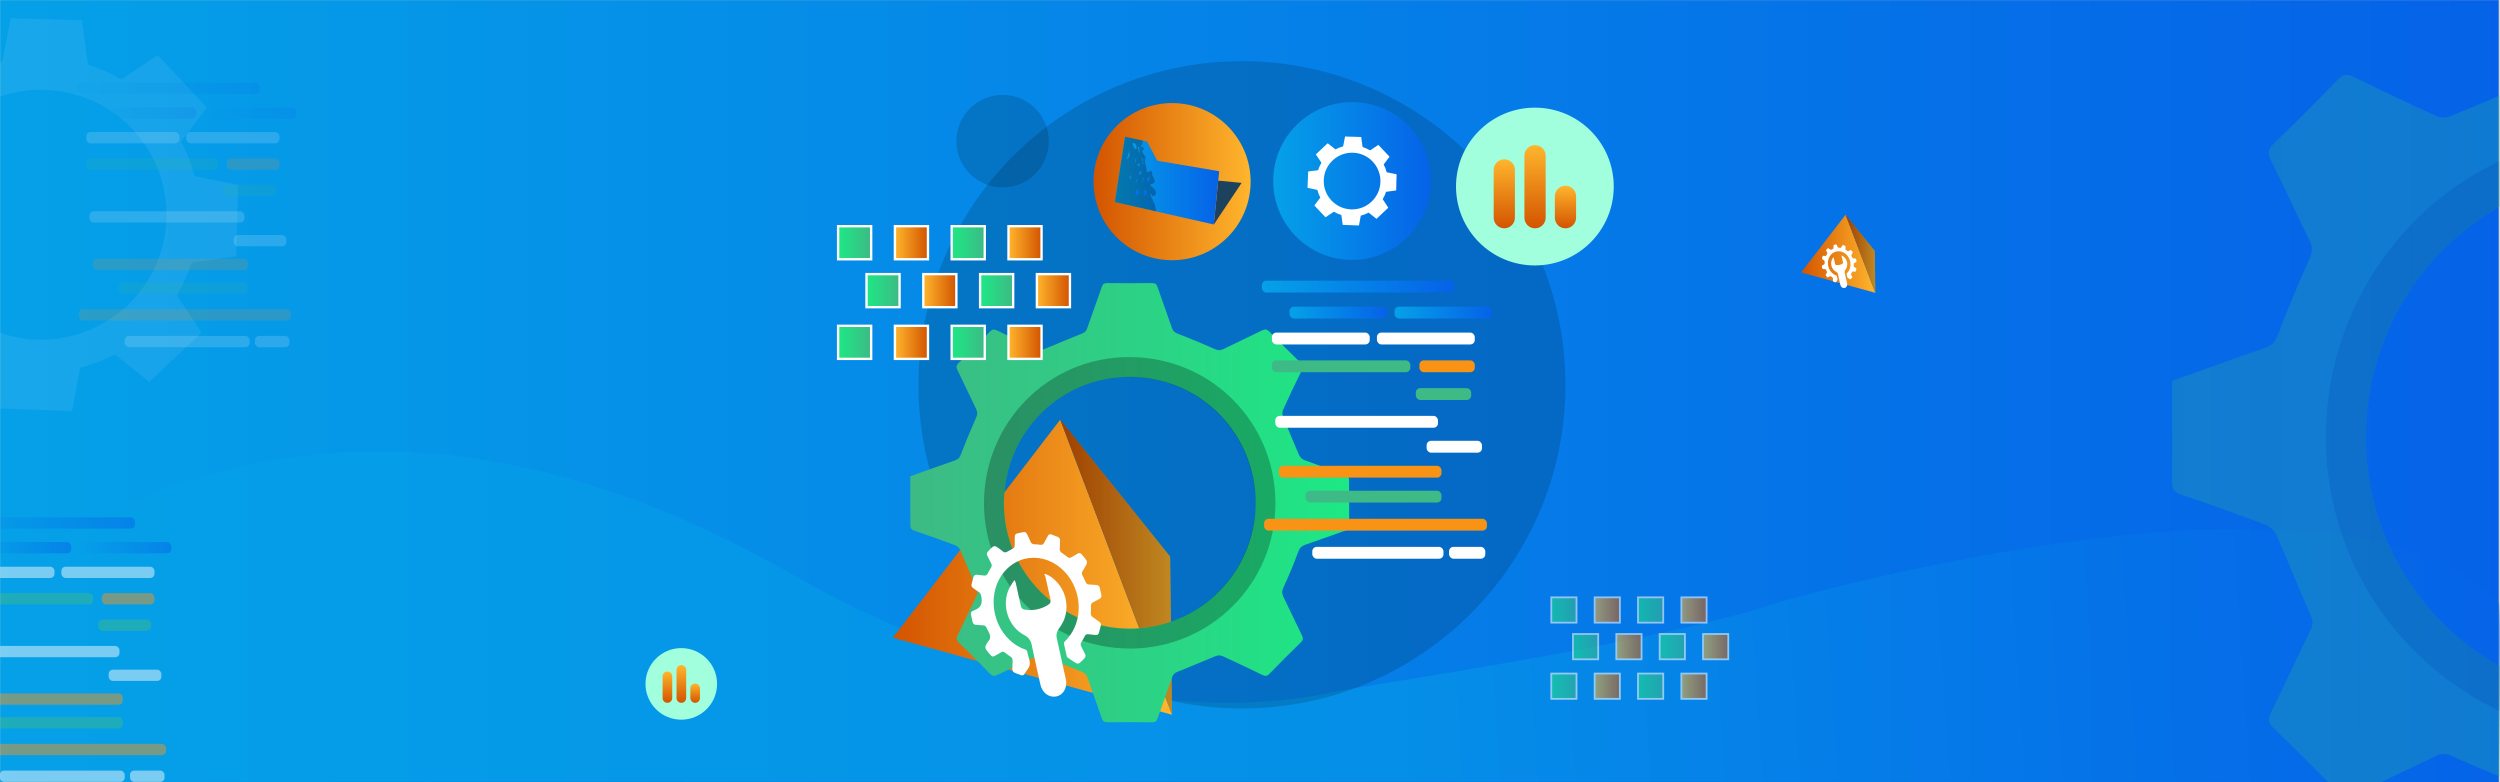 <?xml version="1.0" encoding="UTF-8"?>
<svg width="1921px" height="601px" viewBox="0 0 1921 601" version="1.1" xmlns="http://www.w3.org/2000/svg" xmlns:xlink="http://www.w3.org/1999/xlink">
    <rect x="0" y="0" width="1921" height="601" fill="#333333" stroke="none"/>
    <title>Group 5</title>
    <defs>
        <rect id="path-1" x="0" y="0" width="1921" height="601"></rect>
        <linearGradient x1="100%" y1="50%" x2="0%" y2="50%" id="linearGradient-3">
            <stop stop-color="#05A1E8" offset="0%"></stop>
            <stop stop-color="#0562E8" offset="100%"></stop>
        </linearGradient>
        <linearGradient x1="55.113%" y1="50.446%" x2="100%" y2="50%" id="linearGradient-4">
            <stop stop-color="#05A1E8" offset="0%"></stop>
            <stop stop-color="#0563E8" offset="100%"></stop>
            <stop stop-color="#0562E8" offset="100%"></stop>
        </linearGradient>
        <linearGradient x1="0%" y1="50%" x2="100%" y2="50%" id="linearGradient-5">
            <stop stop-color="#D35400" offset="0%"></stop>
            <stop stop-color="#FFB62D" offset="100%"></stop>
        </linearGradient>
        <linearGradient x1="0%" y1="50%" x2="100%" y2="50%" id="linearGradient-6">
            <stop stop-color="#D35400" offset="0%"></stop>
            <stop stop-color="#FFB62D" offset="100%"></stop>
        </linearGradient>
        <linearGradient x1="-0.018%" y1="49.989%" x2="100%" y2="49.989%" id="linearGradient-7">
            <stop stop-color="#3DBA85" offset="0%"></stop>
            <stop stop-color="#1DE885" offset="100%"></stop>
        </linearGradient>
        <linearGradient x1="-0.019%" y1="50.016%" x2="100.006%" y2="50.016%" id="linearGradient-8">
            <stop stop-color="#3DBA85" offset="0%"></stop>
            <stop stop-color="#1DE885" offset="100%"></stop>
        </linearGradient>
        <linearGradient x1="99.993%" y1="49.885%" x2="-0.007%" y2="49.885%" id="linearGradient-9">
            <stop stop-color="#05A1E8" offset="0%"></stop>
            <stop stop-color="#0562E8" offset="100%"></stop>
        </linearGradient>
        <linearGradient x1="100%" y1="49.885%" x2="-3.17694111e-13%" y2="49.885%" id="linearGradient-10">
            <stop stop-color="#05A1E8" offset="0%"></stop>
            <stop stop-color="#0562E8" offset="100%"></stop>
        </linearGradient>
        <linearGradient x1="100%" y1="49.885%" x2="3.17694111e-13%" y2="49.885%" id="linearGradient-11">
            <stop stop-color="#05A1E8" offset="0%"></stop>
            <stop stop-color="#0562E8" offset="100%"></stop>
        </linearGradient>
        <linearGradient x1="100%" y1="49.959%" x2="0%" y2="49.959%" id="linearGradient-12">
            <stop stop-color="#3DBA85" offset="0%"></stop>
            <stop stop-color="#1DE885" offset="100%"></stop>
        </linearGradient>
        <linearGradient x1="99.959%" y1="49.959%" x2="0%" y2="49.959%" id="linearGradient-13">
            <stop stop-color="#D35400" offset="0%"></stop>
            <stop stop-color="#FFB62D" offset="100%"></stop>
        </linearGradient>
        <linearGradient x1="99.959%" y1="49.959%" x2="0%" y2="49.959%" id="linearGradient-14">
            <stop stop-color="#3DBA85" offset="0%"></stop>
            <stop stop-color="#1DE885" offset="100%"></stop>
        </linearGradient>
        <linearGradient x1="100%" y1="49.959%" x2="0%" y2="49.959%" id="linearGradient-15">
            <stop stop-color="#D35400" offset="0%"></stop>
            <stop stop-color="#FFB62D" offset="100%"></stop>
        </linearGradient>
        <linearGradient x1="100%" y1="50%" x2="0%" y2="50%" id="linearGradient-16">
            <stop stop-color="#3DBA85" offset="0%"></stop>
            <stop stop-color="#1DE885" offset="100%"></stop>
        </linearGradient>
        <linearGradient x1="99.959%" y1="50%" x2="0%" y2="50%" id="linearGradient-17">
            <stop stop-color="#D35400" offset="0%"></stop>
            <stop stop-color="#FFB62D" offset="100%"></stop>
        </linearGradient>
        <linearGradient x1="0%" y1="50%" x2="99.991%" y2="50%" id="linearGradient-18">
            <stop stop-color="#D35400" offset="0%"></stop>
            <stop stop-color="#FFB62D" offset="100%"></stop>
        </linearGradient>
        <linearGradient x1="0%" y1="50.008%" x2="100%" y2="50.008%" id="linearGradient-19">
            <stop stop-color="#05A1E8" offset="0%"></stop>
            <stop stop-color="#0562E8" offset="100%"></stop>
        </linearGradient>
        <linearGradient x1="-40.422%" y1="-522.327%" x2="70.607%" y2="192.283%" id="linearGradient-20">
            <stop stop-color="#05A1E8" offset="0%"></stop>
            <stop stop-color="#0562E8" offset="100%"></stop>
        </linearGradient>
        <linearGradient x1="-35.657%" y1="-490.226%" x2="75.318%" y2="224.384%" id="linearGradient-21">
            <stop stop-color="#05A1E8" offset="0%"></stop>
            <stop stop-color="#0562E8" offset="100%"></stop>
        </linearGradient>
        <linearGradient x1="-55.326%" y1="-745.77%" x2="115.976%" y2="543.754%" id="linearGradient-22">
            <stop stop-color="#05A1E8" offset="0%"></stop>
            <stop stop-color="#0562E8" offset="100%"></stop>
        </linearGradient>
        <linearGradient x1="-51.037%" y1="-717.774%" x2="118.996%" y2="568.298%" id="linearGradient-23">
            <stop stop-color="#05A1E8" offset="0%"></stop>
            <stop stop-color="#0562E8" offset="100%"></stop>
        </linearGradient>
        <linearGradient x1="-85.607%" y1="-597.11%" x2="183.956%" y2="694.782%" id="linearGradient-24">
            <stop stop-color="#05A1E8" offset="0%"></stop>
            <stop stop-color="#0562E8" offset="100%"></stop>
        </linearGradient>
        <linearGradient x1="-97.676%" y1="-525.551%" x2="285.062%" y2="1028.025%" id="linearGradient-25">
            <stop stop-color="#05A1E8" offset="0%"></stop>
            <stop stop-color="#0562E8" offset="100%"></stop>
        </linearGradient>
        <linearGradient x1="29.391%" y1="-115.63%" x2="160.564%" y2="831.09%" id="linearGradient-26">
            <stop stop-color="#05A1E8" offset="0%"></stop>
            <stop stop-color="#0562E8" offset="100%"></stop>
        </linearGradient>
        <linearGradient x1="28.163%" y1="-44.053%" x2="293.545%" y2="970.513%" id="linearGradient-27">
            <stop stop-color="#05A1E8" offset="0%"></stop>
            <stop stop-color="#0562E8" offset="100%"></stop>
        </linearGradient>
        <linearGradient x1="13.517%" y1="-300.453%" x2="141.343%" y2="901.088%" id="linearGradient-28">
            <stop stop-color="#05A1E8" offset="0%"></stop>
            <stop stop-color="#0562E8" offset="100%"></stop>
        </linearGradient>
        <linearGradient x1="-2.308%" y1="-281.441%" x2="149.051%" y2="686.026%" id="linearGradient-29">
            <stop stop-color="#05A1E8" offset="0%"></stop>
            <stop stop-color="#0562E8" offset="100%"></stop>
        </linearGradient>
        <linearGradient x1="-51.636%" y1="-565.309%" x2="108.703%" y2="413.544%" id="linearGradient-30">
            <stop stop-color="#05A1E8" offset="0%"></stop>
            <stop stop-color="#0562E8" offset="100%"></stop>
        </linearGradient>
        <linearGradient x1="-177.97%" y1="-1168.099%" x2="52.283%" y2="90.947%" id="linearGradient-31">
            <stop stop-color="#05A1E8" offset="0%"></stop>
            <stop stop-color="#0562E8" offset="100%"></stop>
        </linearGradient>
        <linearGradient x1="-26.961%" y1="-469.551%" x2="129.062%" y2="562.535%" id="linearGradient-32">
            <stop stop-color="#05A1E8" offset="0%"></stop>
            <stop stop-color="#0562E8" offset="100%"></stop>
        </linearGradient>
        <linearGradient x1="26.236%" y1="-99.038%" x2="159.27%" y2="711.935%" id="linearGradient-33">
            <stop stop-color="#05A1E8" offset="0%"></stop>
            <stop stop-color="#0562E8" offset="100%"></stop>
        </linearGradient>
        <linearGradient x1="0%" y1="50%" x2="100%" y2="50%" id="linearGradient-34">
            <stop stop-color="#05A1E8" offset="0%"></stop>
            <stop stop-color="#0562E8" offset="100%"></stop>
        </linearGradient>
        <linearGradient x1="0%" y1="50.032%" x2="100%" y2="50.032%" id="linearGradient-35">
            <stop stop-color="#D35400" offset="0%"></stop>
            <stop stop-color="#FFB62D" offset="100%"></stop>
        </linearGradient>
        <linearGradient x1="0%" y1="49.968%" x2="100%" y2="49.968%" id="linearGradient-36">
            <stop stop-color="#D35400" offset="0%"></stop>
            <stop stop-color="#FFB62D" offset="100%"></stop>
        </linearGradient>
        <linearGradient x1="-7.2969729e-13%" y1="49.968%" x2="100%" y2="49.968%" id="linearGradient-37">
            <stop stop-color="#D35400" offset="0%"></stop>
            <stop stop-color="#FFB62D" offset="100%"></stop>
        </linearGradient>
        <linearGradient x1="99.993%" y1="49.885%" x2="-0.007%" y2="49.885%" id="linearGradient-38">
            <stop stop-color="#05A1E8" offset="0%"></stop>
            <stop stop-color="#0562E8" offset="100%"></stop>
        </linearGradient>
        <linearGradient x1="100%" y1="49.885%" x2="-3.17694111e-13%" y2="49.885%" id="linearGradient-39">
            <stop stop-color="#05A1E8" offset="0%"></stop>
            <stop stop-color="#0562E8" offset="100%"></stop>
        </linearGradient>
        <linearGradient x1="100%" y1="49.885%" x2="3.17694111e-13%" y2="49.885%" id="linearGradient-40">
            <stop stop-color="#05A1E8" offset="0%"></stop>
            <stop stop-color="#0562E8" offset="100%"></stop>
        </linearGradient>
        <linearGradient x1="-0.018%" y1="49.989%" x2="100%" y2="49.989%" id="linearGradient-41">
            <stop stop-color="#3DBA85" offset="0%"></stop>
            <stop stop-color="#1DE885" offset="100%"></stop>
        </linearGradient>
        <linearGradient x1="-0.019%" y1="50.016%" x2="100.006%" y2="50.016%" id="linearGradient-42">
            <stop stop-color="#3DBA85" offset="0%"></stop>
            <stop stop-color="#1DE885" offset="100%"></stop>
        </linearGradient>
        <linearGradient x1="100%" y1="49.959%" x2="0%" y2="49.959%" id="linearGradient-43">
            <stop stop-color="#3DBA85" offset="0%"></stop>
            <stop stop-color="#1DE885" offset="100%"></stop>
        </linearGradient>
        <linearGradient x1="99.959%" y1="49.959%" x2="0%" y2="49.959%" id="linearGradient-44">
            <stop stop-color="#D35400" offset="0%"></stop>
            <stop stop-color="#FFB62D" offset="100%"></stop>
        </linearGradient>
        <linearGradient x1="99.959%" y1="49.959%" x2="0%" y2="49.959%" id="linearGradient-45">
            <stop stop-color="#3DBA85" offset="0%"></stop>
            <stop stop-color="#1DE885" offset="100%"></stop>
        </linearGradient>
        <linearGradient x1="100%" y1="49.959%" x2="0%" y2="49.959%" id="linearGradient-46">
            <stop stop-color="#D35400" offset="0%"></stop>
            <stop stop-color="#FFB62D" offset="100%"></stop>
        </linearGradient>
        <linearGradient x1="100%" y1="50%" x2="0%" y2="50%" id="linearGradient-47">
            <stop stop-color="#3DBA85" offset="0%"></stop>
            <stop stop-color="#1DE885" offset="100%"></stop>
        </linearGradient>
        <linearGradient x1="99.959%" y1="50%" x2="0%" y2="50%" id="linearGradient-48">
            <stop stop-color="#D35400" offset="0%"></stop>
            <stop stop-color="#FFB62D" offset="100%"></stop>
        </linearGradient>
        <linearGradient x1="0%" y1="50%" x2="100%" y2="50%" id="linearGradient-49">
            <stop stop-color="#D35400" offset="0%"></stop>
            <stop stop-color="#FFB62D" offset="100%"></stop>
        </linearGradient>
        <linearGradient x1="0%" y1="50%" x2="100%" y2="50%" id="linearGradient-50">
            <stop stop-color="#D35400" offset="0%"></stop>
            <stop stop-color="#FFB62D" offset="100%"></stop>
        </linearGradient>
        <linearGradient x1="0%" y1="50.032%" x2="100%" y2="50.032%" id="linearGradient-51">
            <stop stop-color="#D35400" offset="0%"></stop>
            <stop stop-color="#FFB62D" offset="100%"></stop>
        </linearGradient>
        <linearGradient x1="0%" y1="49.968%" x2="100%" y2="49.968%" id="linearGradient-52">
            <stop stop-color="#D35400" offset="0%"></stop>
            <stop stop-color="#FFB62D" offset="100%"></stop>
        </linearGradient>
        <linearGradient x1="-7.2969729e-13%" y1="49.968%" x2="100%" y2="49.968%" id="linearGradient-53">
            <stop stop-color="#D35400" offset="0%"></stop>
            <stop stop-color="#FFB62D" offset="100%"></stop>
        </linearGradient>
    </defs>
    <g id="Page-1" stroke="none" stroke-width="1" fill="none" fill-rule="evenodd">
        <g id="Artboard" transform="translate(0, 1)">
            <g id="Group-5" transform="translate(0, -1)">
                <mask id="mask-2" fill="white">
                    <use xlink:href="#path-1"></use>
                </mask>
                <use id="Mask" fill="#D8D8D8" xlink:href="#path-1"></use>
                <g mask="url(#mask-2)">
                    <g transform="translate(-119, -17)">
                        <rect id="Rectangle" fill="url(#linearGradient-3)" fill-rule="nonzero" transform="translate(1079, 317.5) rotate(180) translate(-1079, -317.5) " x="119" y="17" width="1920" height="601"></rect>
                        <path d="M119,617 L119,458.5 C303.333,332.167 506.333,332.167 728,458.5 C732.5,461 948,592 1147.5,548 C1168.5,543.5 1388.5,512 1483.5,480.5 C1490,478.5 1922.5,353 2039,480.5 C2040.333,482.167 2040.333,528 2039,618 L119,617 Z" id="Path-2" fill="url(#linearGradient-4)" fill-rule="nonzero" opacity="0.487"></path>
                        <g id="Group-2" stroke-width="1" fill="none" fill-rule="evenodd" transform="translate(763, 64)">
                            <ellipse id="Oval" fill="#000000" fill-rule="nonzero" opacity="0.15" cx="310.311" cy="248.703" rx="248.587" ry="248.703"></ellipse>
                            <polygon id="Path" fill="url(#linearGradient-5)" fill-rule="nonzero" points="256.623 502.241 170.655 275.492 42.123 443.01"></polygon>
                            <path d="M256.623,502.241 C256.623,497.175 255.121,380.732 255.121,380.732 L170.749,275.492 L256.623,502.241 Z" id="Path" fill="url(#linearGradient-6)" fill-rule="nonzero"></path>
                            <path d="M256.623,502.241 C256.623,497.175 255.121,380.732 255.121,380.732 L170.749,275.492 L256.623,502.241 Z" id="Path" fill="#000000" fill-rule="nonzero" opacity="0.25"></path>
                            <g id="Group" transform="translate(55.463, 170.524)" fill-rule="nonzero">
                                <path d="M23.014,151.219 C32.973,147.667 42.785,144.083 52.669,140.709 C54.928,139.932 55.821,138.681 56.692,136.506 C59.844,128.403 63.132,120.363 66.714,112.46 C67.732,110.666 67.755,108.475 66.777,106.659 C62.575,98.105 58.583,89.455 54.402,80.901 C53.447,78.946 53.478,77.674 55.159,76.056 C62.162,69.246 69.074,62.331 75.894,55.311 C77.523,53.629 78.794,53.619 80.737,54.564 C89.508,58.842 98.311,63.056 107.198,67.102 C108.629,67.61 110.196,67.584 111.61,67.029 C120.013,63.666 128.259,59.977 136.684,56.719 C138.463,56.237 139.876,54.883 140.434,53.125 C143.585,44.013 146.946,34.975 150.045,25.8 C150.728,23.804 151.537,23.036 153.722,23.067 C163.606,23.194 173.502,23.173 183.397,23.067 C185.498,23.067 186.454,23.583 187.168,25.674 C190.246,34.807 193.639,43.834 196.758,52.999 C197.494,55.1 198.723,55.973 200.782,56.761 C208.88,59.914 216.916,63.193 224.826,66.776 C227.106,67.827 228.744,67.964 230.971,66.85 C239.375,62.646 247.967,58.768 256.392,54.596 C258.493,53.545 259.806,53.682 261.508,55.447 C268.132,62.32 274.88,69.071 281.75,75.699 C283.756,77.622 283.756,79.072 282.59,81.405 C278.304,90.044 274.176,98.76 270.205,107.552 C269.76,109.004 269.853,110.568 270.468,111.956 C273.822,120.363 277.303,128.704 280.909,136.979 C281.542,138.487 282.698,139.715 284.166,140.436 C293.294,143.883 302.538,147.026 311.677,150.42 C312.727,150.798 314.093,152.133 314.114,153.037 C314.282,164.103 314.219,175.18 314.219,186.393 C304.471,189.872 294.87,193.372 285.195,196.661 C282.857,197.317 281.035,199.152 280.395,201.495 C277.495,209.419 274.239,217.259 270.667,224.9 C269.534,226.897 269.534,229.344 270.667,231.342 C274.869,239.749 278.766,248.325 282.905,256.774 C283.872,258.75 283.767,260.001 282.117,261.609 C275.114,268.419 268.202,275.337 261.382,282.365 C259.732,284.067 258.451,283.994 256.529,283.058 C247.757,278.792 238.955,274.577 230.068,270.542 C228.643,270.034 227.082,270.063 225.677,270.626 C217.274,273.989 209.028,277.667 200.613,280.935 C198.832,281.412 197.416,282.762 196.853,284.519 C193.702,293.631 190.351,302.679 187.241,311.843 C186.559,313.84 185.75,314.607 183.575,314.577 C173.68,314.45 163.785,314.471 153.89,314.577 C151.789,314.577 150.833,314.061 150.129,311.969 C147.041,302.837 143.648,293.809 140.528,284.645 C139.803,282.491 138.564,281.671 136.515,280.872 C128.312,277.72 120.171,274.325 112.156,270.689 C110.455,269.738 108.383,269.738 106.683,270.689 C98.122,274.893 89.466,278.844 80.926,283.058 C78.825,284.109 77.523,284.025 75.8,282.239 C69.098,275.281 62.267,268.45 55.306,261.745 C53.489,259.99 53.52,258.698 54.539,256.606 C58.741,247.947 62.816,239.182 67.05,230.512 C67.857,228.998 67.829,227.176 66.976,225.688 C63.321,217.417 60.012,208.999 56.398,200.718 C55.765,199.208 54.614,197.975 53.152,197.239 C44.14,193.827 35.064,190.58 25.925,187.497 C23.824,186.772 22.984,185.91 23.014,183.598 C23.089,172.826 23.014,162.106 23.014,151.219 Z M168.691,265.518 C222.085,265.466 265.331,222.377 265.331,169.158 C265.498,143.357 255.326,118.565 237.089,100.321 C218.852,82.078 194.07,71.904 168.281,72.073 C114.813,72.073 71.924,115.403 71.976,169.305 C71.987,222.472 115.307,265.56 168.691,265.518 L168.691,265.518 Z" id="Shape" fill="url(#linearGradient-7)"></path>
                                <g opacity="0.25" transform="translate(23.014, 23.13)" fill="#000000" id="Shape">
                                    <path d="M0.001,128.162 C9.96,124.61 19.771,121.026 29.656,117.653 C31.914,116.886 32.807,115.624 33.679,113.449 C36.774,105.336 40.115,97.317 43.7,89.393 C44.718,87.599 44.742,85.408 43.763,83.592 C39.561,75.048 35.57,66.388 31.389,57.834 C30.433,55.879 30.464,54.618 32.145,52.989 C39.148,46.179 46.06,39.264 52.881,32.243 C54.509,30.562 55.78,30.562 57.723,31.508 C66.495,35.785 75.297,39.999 84.184,44.035 C85.616,44.543 87.182,44.517 88.596,43.961 C97,40.598 105.245,36.91 113.67,33.652 C115.448,33.173 116.861,31.823 117.42,30.068 C120.571,20.946 123.933,11.908 127.032,2.744 C127.714,0.747 128.523,-0.02 130.708,0 C140.593,0.127 150.488,0.116 160.383,0 C162.484,0 163.44,0.505 164.154,2.597 C167.232,11.729 170.625,20.767 173.745,29.921 C174.48,32.023 175.709,32.895 177.768,33.694 C185.867,36.847 193.903,40.115 201.813,43.699 C204.092,44.75 205.731,44.886 207.958,43.783 C216.361,39.579 224.954,35.701 233.378,31.518 C235.479,30.467 236.792,30.604 238.494,32.38 C245.119,39.246 251.866,45.993 258.736,52.621 C260.742,54.544 260.742,55.995 259.576,58.338 C255.291,66.977 251.162,75.693 247.192,84.485 C246.749,85.934 246.842,87.493 247.454,88.878 C250.809,97.286 254.289,105.627 257.896,113.901 C258.528,115.409 259.685,116.638 261.152,117.359 C270.28,120.816 279.524,123.948 288.663,127.342 C289.714,127.721 291.079,129.055 291.1,129.97 C291.268,141.036 291.205,152.102 291.205,163.326 C281.457,166.794 271.856,170.305 262.182,173.594 C259.847,174.25 258.027,176.08 257.381,178.418 C254.482,186.356 251.239,194.157 247.654,201.822 C246.521,203.82 246.521,206.266 247.654,208.264 C251.856,216.672 255.753,225.258 259.892,233.697 C260.858,235.673 260.753,236.934 259.104,238.542 C252.101,245.352 245.189,252.267 238.368,259.287 C236.719,260.99 235.437,260.926 233.515,259.991 C224.744,255.714 215.941,251.5 207.054,247.464 C205.629,246.956 204.068,246.986 202.664,247.548 C194.26,250.911 186.014,254.6 177.6,257.858 C175.816,258.337 174.399,259.691 173.839,261.452 C170.688,270.564 167.337,279.602 164.228,288.776 C163.545,290.762 162.736,291.53 160.562,291.509 C150.667,291.383 140.771,291.383 130.876,291.509 C128.775,291.509 127.819,290.994 127.116,288.902 C124.027,279.77 120.634,270.732 117.515,261.578 C116.79,259.476 115.55,258.604 113.502,257.805 C105.298,254.652 97.157,251.258 89.142,247.622 C87.441,246.675 85.371,246.675 83.669,247.622 C75.108,251.825 66.453,255.777 57.913,259.991 C55.812,261.042 54.509,260.969 52.786,259.182 C46.085,252.225 39.253,245.39 32.292,238.678 C30.475,236.934 30.507,235.631 31.525,233.55 C35.727,224.89 39.803,216.115 44.036,207.455 C44.843,205.938 44.816,204.113 43.963,202.621 C40.307,194.36 36.998,185.942 33.385,177.661 C32.758,176.148 31.605,174.912 30.139,174.182 C21.126,170.756 12.05,167.506 2.911,164.43 C0.811,163.715 -0.03,162.853 0.001,160.541 C0.075,149.727 0.001,139.008 0.001,128.162 Z M145.677,242.462 C180.217,242.383 212.09,223.875 229.292,193.909 C246.493,163.944 246.409,127.073 229.071,97.187 C211.733,67.3 179.775,48.937 145.236,49.016 C91.768,49.016 48.879,92.346 48.931,146.249 C48.973,199.384 92.294,242.462 145.677,242.42 L145.677,242.462 Z"></path>
                                </g>
                                <path d="M0,148.444 C11.555,144.325 22.9,140.173 34.339,136.253 C36.944,135.36 38.026,133.91 38.992,131.356 C42.585,121.961 46.437,112.678 50.547,103.506 C51.692,100.995 51.808,99.187 50.621,96.791 C45.768,86.881 41.167,76.823 36.293,66.955 C35.242,64.695 35.242,63.224 37.165,61.343 C45.295,53.461 53.299,45.453 61.178,37.319 C63.069,35.364 64.539,35.364 66.787,36.457 C76.955,41.417 87.145,46.294 97.439,50.97 C99.098,51.562 100.916,51.533 102.555,50.886 C112.261,46.998 121.83,42.72 131.578,38.948 C133.879,38.054 135.139,37.066 135.927,34.744 C139.572,24.235 143.469,13.725 147.062,3.153 C147.85,0.841 148.795,0 151.264,0 C162.714,0.137 174.174,0.116 185.634,0 C188.019,0 189.174,0.589 189.994,3.016 C193.565,13.589 197.494,24.035 201.107,34.618 C201.958,37.108 203.376,38.065 205.761,38.99 C215.141,42.594 224.459,46.43 233.618,50.55 C236.244,51.748 238.146,51.927 240.73,50.644 C250.488,45.8 260.405,41.291 270.142,36.446 C272.621,35.217 274.102,35.395 276.077,37.497 C283.83,45.463 291.676,53.268 299.618,60.912 C301.939,63.13 301.939,64.822 300.595,67.522 C295.637,77.527 290.857,87.623 286.256,97.81 C285.737,99.486 285.841,101.293 286.55,102.897 C290.437,112.621 294.467,122.283 298.641,131.882 C299.378,133.628 300.721,135.05 302.422,135.886 C312.99,139.879 323.694,143.515 334.282,147.446 C335.48,147.887 337.076,149.432 337.097,150.483 C337.287,163.294 337.224,176.115 337.224,189.115 C325.931,193.13 314.818,197.197 303.609,201.001 C300.637,202.052 299.176,203.513 298.053,206.592 C294.691,215.778 290.938,224.816 286.792,233.706 C285.479,236.533 285.416,238.509 286.729,241.158 C291.55,250.931 296.099,260.831 300.899,270.584 C302.023,272.875 301.95,274.325 299.975,276.185 C291.858,284.074 283.858,292.086 275.972,300.22 C274.06,302.196 272.579,302.112 270.352,301.029 C260.195,296.079 249.995,291.203 239.7,286.526 C238.049,285.941 236.242,285.979 234.616,286.631 C224.91,290.52 215.341,294.787 205.593,298.57 C203.292,299.453 202.032,300.441 201.244,302.721 C197.599,313.231 193.702,323.74 190.109,334.323 C189.321,336.624 188.386,337.476 185.907,337.476 C174.457,337.328 162.997,337.349 151.537,337.476 C149.152,337.476 147.997,336.887 147.177,334.459 C143.606,323.887 139.677,313.441 136.064,302.858 C135.223,300.378 133.795,299.411 131.41,298.497 C121.9,294.818 112.499,290.888 103.206,286.705 C101.245,285.618 98.864,285.618 96.903,286.705 C86.998,291.55 76.945,296.163 67.081,301.029 C64.623,302.248 63.132,302.154 61.136,300.083 C53.369,292.033 45.46,284.123 37.406,276.353 C35.305,274.325 35.305,272.822 36.524,270.395 C41.45,260.379 46.093,250.217 50.999,240.18 C51.937,238.428 51.909,236.316 50.925,234.589 C46.724,225.015 42.858,215.263 38.667,205.678 C37.94,203.927 36.609,202.496 34.917,201.643 C24.475,197.691 13.971,193.929 3.403,190.355 C0.935,189.525 0,188.527 0.032,185.847 C0.084,173.456 0,161.045 0,148.444 Z M168.701,280.862 C230.541,280.809 280.573,230.911 280.584,169.274 C280.584,106.617 230.803,56.824 168.186,56.824 C106.21,56.824 56.598,107.006 56.65,169.431 C56.713,230.964 106.883,280.862 168.701,280.809 L168.701,280.862 Z" id="Shape" fill="url(#linearGradient-8)"></path>
                            </g>
                            <rect id="Rectangle" fill="url(#linearGradient-9)" fill-rule="nonzero" transform="translate(399.567, 173.225) rotate(180) translate(-399.567, -173.225) " x="325.658" y="168.675" width="147.818" height="9.101" rx="3.404"></rect>
                            <rect id="Rectangle" fill="url(#linearGradient-10)" fill-rule="nonzero" transform="translate(384.467, 193.193) rotate(180) translate(-384.467, -193.193) " x="346.877" y="188.642" width="75.18" height="9.101" rx="3.404"></rect>
                            <rect id="Rectangle" fill="url(#linearGradient-11)" fill-rule="nonzero" transform="translate(465.173, 193.193) rotate(180) translate(-465.173, -193.193) " x="427.583" y="188.642" width="75.18" height="9.101" rx="3.404"></rect>
                            <rect id="Rectangle" fill="#FFFFFF" fill-rule="nonzero" transform="translate(370.916, 213.119) rotate(180) translate(-370.916, -213.119) " x="333.326" y="208.568" width="75.18" height="9.101" rx="3.404"></rect>
                            <rect id="Rectangle" fill="#F99316" fill-rule="nonzero" transform="translate(412.95, 356.182) rotate(-180) translate(-412.95, -356.182) " x="327.349" y="351.632" width="171.201" height="9.101" rx="3.404"></rect>
                            <rect id="Rectangle" fill="#FFFFFF" fill-rule="nonzero" transform="translate(451.622, 213.119) rotate(180) translate(-451.622, -213.119) " x="414.032" y="208.568" width="75.18" height="9.101" rx="3.404"></rect>
                            <rect id="Rectangle" fill="#3DBA85" fill-rule="nonzero" transform="translate(386.5, 234.463) rotate(-180) translate(-386.5, -234.463) " x="333.316" y="229.913" width="106.368" height="9.101" rx="3.404"></rect>
                            <rect id="Rectangle" fill="#F99316" fill-rule="nonzero" transform="translate(467.941, 234.463) rotate(-180) translate(-467.941, -234.463) " x="446.669" y="229.913" width="42.543" height="9.101" rx="3.404"></rect>
                            <rect id="Rectangle" fill="#3DBA85" fill-rule="nonzero" transform="translate(465.178, 255.787) rotate(180) translate(-465.178, -255.787) " x="443.906" y="251.236" width="42.543" height="9.101" rx="3.404"></rect>
                            <rect id="Rectangle" fill="#FFFFFF" fill-rule="nonzero" transform="translate(398.438, 277.11) rotate(-180) translate(-398.438, -277.11) " x="335.921" y="272.559" width="125.034" height="9.101" rx="3.404"></rect>
                            <rect id="Rectangle" fill="#FFFFFF" fill-rule="nonzero" transform="translate(473.487, 296.279) rotate(180) translate(-473.487, -296.279) " x="452.215" y="291.728" width="42.543" height="9.101" rx="3.404"></rect>
                            <rect id="Rectangle" fill="#F99316" fill-rule="nonzero" transform="translate(401.085, 315.459) rotate(-180) translate(-401.085, -315.459) " x="338.568" y="310.908" width="125.034" height="9.101" rx="3.404"></rect>
                            <rect id="Rectangle" fill="#3DBA85" fill-rule="nonzero" transform="translate(411.427, 334.617) rotate(-180) translate(-411.427, -334.617) " x="359.241" y="330.067" width="104.372" height="9.101" rx="3.404"></rect>
                            <rect id="Rectangle" fill="#FFFFFF" fill-rule="nonzero" transform="translate(414.767, 377.758) rotate(180) translate(-414.767, -377.758) " x="364.367" y="373.207" width="100.8" height="9.101" rx="3.404"></rect>
                            <rect id="Rectangle" fill="#FFFFFF" fill-rule="nonzero" transform="translate(483.377, 377.758) rotate(180) translate(-483.377, -377.758) " x="469.453" y="373.207" width="27.847" height="9.101" rx="3.404"></rect>
                            <rect id="Rectangle" stroke="#FFFFFF" stroke-width="1.818" fill="url(#linearGradient-12)" fill-rule="nonzero" x="1.53008762e-13" y="126.806" width="25.4" height="25.412"></rect>
                            <rect id="Rectangle" stroke="#FFFFFF" stroke-width="1.818" fill="url(#linearGradient-13)" fill-rule="nonzero" x="43.646" y="126.806" width="25.4" height="25.412"></rect>
                            <rect id="Rectangle" stroke="#FFFFFF" stroke-width="1.818" fill="url(#linearGradient-12)" fill-rule="nonzero" x="87.281" y="126.806" width="25.4" height="25.412"></rect>
                            <rect id="Rectangle" stroke="#FFFFFF" stroke-width="1.818" fill="url(#linearGradient-13)" fill-rule="nonzero" x="130.927" y="126.806" width="25.4" height="25.412"></rect>
                            <rect id="Rectangle" stroke="#FFFFFF" stroke-width="1.818" fill="url(#linearGradient-14)" fill-rule="nonzero" x="21.828" y="163.63" width="25.4" height="25.412"></rect>
                            <rect id="Rectangle" stroke="#FFFFFF" stroke-width="1.818" fill="url(#linearGradient-15)" fill-rule="nonzero" x="65.464" y="163.63" width="25.4" height="25.412"></rect>
                            <rect id="Rectangle" stroke="#FFFFFF" stroke-width="1.818" fill="url(#linearGradient-14)" fill-rule="nonzero" x="109.109" y="163.63" width="25.4" height="25.412"></rect>
                            <rect id="Rectangle" stroke="#FFFFFF" stroke-width="1.818" fill="url(#linearGradient-15)" fill-rule="nonzero" x="152.745" y="163.63" width="25.4" height="25.412"></rect>
                            <rect id="Rectangle" stroke="#FFFFFF" stroke-width="1.818" fill="url(#linearGradient-16)" fill-rule="nonzero" x="1.53008762e-13" y="203.356" width="25.4" height="25.412"></rect>
                            <rect id="Rectangle" stroke="#FFFFFF" stroke-width="1.818" fill="url(#linearGradient-17)" fill-rule="nonzero" x="43.646" y="203.356" width="25.4" height="25.412"></rect>
                            <rect id="Rectangle" stroke="#FFFFFF" stroke-width="1.818" fill="url(#linearGradient-16)" fill-rule="nonzero" x="87.281" y="203.356" width="25.4" height="25.412"></rect>
                            <rect id="Rectangle" stroke="#FFFFFF" stroke-width="1.818" fill="url(#linearGradient-17)" fill-rule="nonzero" x="130.927" y="203.356" width="25.4" height="25.412"></rect>
                            <ellipse id="Oval" fill="url(#linearGradient-18)" fill-rule="nonzero" cx="256.623" cy="92.577" rx="60.348" ry="60.376"></ellipse>
                            <polygon id="Path" fill="#1D425D" fill-rule="nonzero" points="292.097 91.799 310.07 93.533 288.683 125.513"></polygon>
                            <polygon id="Path" fill="url(#linearGradient-19)" fill-rule="nonzero" points="292.821 84.558 288.683 125.513 212.568 108.257 220.383 58.096 237.4 61.784 245.226 76.508"></polygon>
                            <path d="M242.253,107.542 C241.99,106.964 238.324,100.69 241.014,102.151 C240.887,102.561 240.929,103.044 240.824,103.464 C243.114,103.937 244.774,102.529 244.07,100.175 C243.293,97.527 241.213,96.843 239.49,95.109 C241.717,93.817 244.28,94.132 242.967,90.717 C242.363,89.658 241.833,88.559 241.381,87.427 C241.108,86.376 241.465,85.22 241.129,84.274 C239.784,84.421 238.261,85.325 236.927,85.041 C237.495,82.341 236.118,80.396 235.877,77.822 C235.73,76.529 236.402,75.404 236.213,74.112 C236.003,72.609 234.774,71.695 234.112,70.402 C233.198,68.636 233.755,69.183 234.385,68.216 C234.732,67.701 235.32,67.68 234.921,66.892 C234.522,66.104 232.274,65.925 232.82,64.643 C233.051,64.113 233.665,63.869 234.196,64.096 C234.028,63.35 233.671,62.867 233.713,62.594 C233.713,61.974 234.238,61.953 234.459,61.374 C234.493,61.28 234.535,61.188 234.585,61.101 L220.54,58.064 L212.715,108.215 L244.228,115.361 C244.165,114.51 244.081,113.627 243.976,112.818 C243.678,110.981 243.097,109.201 242.253,107.542 Z" id="Path" fill="#000000" fill-rule="nonzero" opacity="0.25"></path>
                            <path d="M236.381,96.991 C235.677,98.714 237.862,100.459 237.2,102.161 C236.969,102.76 235.656,103.864 235.1,103.391 C234.543,102.918 234.774,100.585 234.931,99.954 C235.268,98.872 236.623,99.187 236.381,96.991 Z" id="Path" fill="url(#linearGradient-20)" fill-rule="nonzero"></path>
                            <path d="M230.288,96.991 C229.585,98.714 231.77,100.459 231.118,102.161 C230.887,102.76 229.564,103.864 229.017,103.391 C228.471,102.918 228.681,100.585 228.839,99.954 C229.133,98.872 230.488,99.187 230.288,96.991 Z" id="Path" fill="url(#linearGradient-21)" fill-rule="nonzero"></path>
                            <path d="M234.585,89.119 C234.931,89.319 234.952,89.645 234.952,90.065 C234.952,90.843 234.438,90.874 234.301,91.41 C234.245,91.839 234.329,92.274 234.543,92.65 C233.492,93.239 233.639,90.37 233.997,89.918 C234.658,89.088 234.858,90.023 234.585,89.119 Z" id="Path" fill="url(#linearGradient-22)" fill-rule="nonzero"></path>
                            <path d="M229.616,89.991 C229.952,90.202 229.973,90.527 229.973,90.937 C229.973,91.715 229.459,91.746 229.322,92.293 C229.274,92.721 229.358,93.154 229.564,93.533 C228.513,94.122 228.66,91.253 229.028,90.801 C229.679,89.97 229.889,90.906 229.616,89.991 Z" id="Path" fill="url(#linearGradient-23)" fill-rule="nonzero"></path>
                            <path d="M232.757,83.749 C232.652,84.705 233.587,85.851 232.946,86.607 C232.736,86.86 232.095,87.438 231.759,87.343 C231.202,87.175 231.108,85.304 231.475,84.905 C231.843,84.506 232.778,84.863 232.757,83.749 Z" id="Path" fill="url(#linearGradient-24)" fill-rule="nonzero"></path>
                            <path d="M230.183,77.643 C230.677,77.832 232.284,79.419 231.759,80.228 C231.385,80.665 230.749,80.768 230.257,80.47 C229.658,79.839 230.183,79.419 230.457,79.041 C230.509,78.967 230.761,78.988 230.845,78.873 C230.929,78.757 230.856,77.611 230.183,77.643 Z" id="Path" fill="url(#linearGradient-25)" fill-rule="nonzero"></path>
                            <path d="M231.948,70.791 C232.053,69.792 231.328,68.742 231.265,67.733 C231.265,67.113 231.465,66.535 231.402,65.936 C229.459,65.547 230.436,67.06 230.73,68.174 C230.814,68.458 230.73,68.805 230.782,69.078 C230.919,69.509 231.507,69.593 231.948,70.791 Z" id="Path" fill="url(#linearGradient-26)" fill-rule="nonzero"></path>
                            <path d="M229.091,65.147 C229.259,64.17 227.452,62.52 226.549,63.045 C225.646,63.571 227.599,66.198 227.799,66.671 C227.914,66.934 227.62,67.155 228.072,67.428 C228.334,67.57 228.65,67.57 228.912,67.428 C229.931,66.797 228.912,65.179 229.091,65.147 Z" id="Path" fill="url(#linearGradient-27)" fill-rule="nonzero"></path>
                            <path d="M229.028,73.702 C229.028,74.511 228.912,75.289 228.891,76.088 C228.949,76.58 228.949,77.077 228.891,77.569 C228.766,77.58 228.639,77.58 228.513,77.569 C228.206,76.718 228.24,75.78 228.608,74.953 C228.888,74.597 229.037,74.155 229.028,73.702 Z" id="Path" fill="url(#linearGradient-28)" fill-rule="nonzero"></path>
                            <path d="M232.957,73.975 C233.618,74.648 234.616,75.531 234.364,76.487 C234.259,76.865 233.881,76.624 234.133,77.317 C234.385,78.011 234.984,78.105 234.858,78.788 L234.081,78.788 C233.797,77.569 234.081,75.982 233.23,74.974" id="Path" fill="url(#linearGradient-29)" fill-rule="nonzero"></path>
                            <path d="M238.661,88.709 C239.091,88.615 239.217,88.867 239.343,89.224 C239.412,89.55 239.412,89.886 239.343,90.212 C239.217,90.485 238.829,90.517 238.724,90.738 C238.44,91.326 239.459,92.24 238.377,92.377 C237.295,92.514 237.263,90.632 237.589,90.002 C237.81,89.582 238.566,89.487 238.818,89.056 C239.07,88.625 239.102,87.858 238.671,87.627" id="Path" fill="url(#linearGradient-30)" fill-rule="nonzero"></path>
                            <path d="M237.988,106.638 C237.988,107.689 239.039,108.803 238.871,109.791 C238.734,110.485 237.82,110.327 237.19,110.306 C237.094,109.464 237.291,108.614 237.747,107.899 C238.009,107.426 238.324,107.059 237.988,106.638 Z" id="Path" fill="url(#linearGradient-31)" fill-rule="nonzero"></path>
                            <path d="M225.498,86.334 C225.333,86.295 225.16,86.357 225.057,86.492 C225.12,87.049 225.698,91.841 224.133,90.643 C223.731,90.017 223.65,89.237 223.912,88.541 C224.185,88.152 224.868,88.299 224.679,87.648" id="Path" fill="url(#linearGradient-32)" fill-rule="nonzero"></path>
                            <path d="M224.143,69.225 C223.587,70.507 224.227,72.083 223.671,73.429 C223.492,73.87 222.62,75.583 221.895,74.732 C221.444,74.217 222.127,73.954 222.379,73.555 C222.862,72.777 222.484,71.548 223.051,70.843" id="Path" fill="url(#linearGradient-33)" fill-rule="nonzero"></path>
                            <ellipse id="Oval" fill="url(#linearGradient-34)" fill-rule="nonzero" cx="394.945" cy="92.083" rx="60.6" ry="60.628"></ellipse>
                            <ellipse id="Oval" fill="#A1FFDD" fill-rule="nonzero" cx="535.4" cy="96.35" rx="60.6" ry="60.628"></ellipse>
                            <ellipse id="Oval" fill="#A1FFDD" fill-rule="nonzero" cx="526.555" cy="118.84" rx="1" ry="1"></ellipse>
                            <path d="M422.761,112.618 L413.685,121.162 L412.183,119.975 L407.813,116.506 C407.701,116.422 407.547,116.422 407.435,116.506 C405.679,117.415 403.825,118.12 401.91,118.608 C401.724,118.639 401.587,118.798 401.584,118.987 C401.322,120.416 401.048,121.845 400.775,123.274 C400.586,124.262 400.397,125.25 400.208,126.27 L387.697,125.786 C387.697,125.629 387.697,125.513 387.697,125.408 C387.372,123.096 387.035,120.794 386.72,118.482 C386.715,118.321 386.604,118.184 386.447,118.146 C384.585,117.553 382.795,116.753 381.111,115.76 C381.012,115.708 380.894,115.708 380.796,115.76 L376.773,118.451 L374.514,119.953 L365.974,110.884 L366.121,110.663 L370.428,104.978 C370.507,104.876 370.507,104.733 370.428,104.631 C369.54,102.876 368.836,101.034 368.327,99.135 C368.304,98.998 368.192,98.895 368.054,98.882 L364.01,98.01 L360.701,97.295 L361.184,84.779 L361.636,84.716 L368.548,83.843 C368.695,83.843 368.831,83.843 368.894,83.623 C369.471,81.728 370.283,79.914 371.31,78.221 C371.357,78.128 371.357,78.019 371.31,77.927 C370.232,76.287 369.143,74.655 368.043,73.029 C367.728,72.567 367.424,72.094 367.119,71.632 L376.205,63.088 L378.233,64.685 L381.951,67.617 C382.052,67.732 382.22,67.758 382.351,67.68 C384.071,66.767 385.894,66.061 387.781,65.578 C387.947,65.552 388.075,65.419 388.096,65.252 C388.44,63.466 388.79,61.686 389.147,59.914 L389.546,57.896 L401.983,58.264 C401.983,58.348 401.983,58.442 401.983,58.547 L402.96,65.704 C402.964,65.862 403.071,65.999 403.223,66.041 C405.05,66.633 406.81,67.415 408.475,68.374 C408.649,68.516 408.9,68.516 409.074,68.374 C410.124,67.628 411.269,66.902 412.362,66.167 L415.124,64.307 L423.706,73.429 L423.706,73.429 L419.316,79.23 C419.238,79.336 419.238,79.481 419.316,79.587 C420.242,81.349 420.964,83.211 421.469,85.136 C421.498,85.295 421.633,85.413 421.795,85.42 L427.047,86.471 L429.148,86.902 L428.822,99.313 L428.444,99.366 L421.29,100.354 C421.123,100.355 420.978,100.473 420.944,100.637 C420.342,102.469 419.546,104.23 418.57,105.892 C418.517,106.002 418.517,106.129 418.57,106.239 C419.2,107.206 419.841,108.152 420.482,109.108 L422.761,112.618 Z M410.807,77.202 C402.575,68.437 388.802,68.005 380.037,76.235 C371.271,84.465 370.83,98.244 379.051,107.019 C387.271,115.794 401.044,116.244 409.82,108.025 C414.051,104.078 416.535,98.605 416.72,92.819 C416.906,87.033 414.777,81.412 410.807,77.202 L410.807,77.202 Z" id="Shape" fill="#FFFFFF" fill-rule="nonzero"></path>
                            <path d="M493.534,93.763 L530.259,93.763 C534.761,93.763 538.411,97.413 538.411,101.915 L538.411,101.924 C538.411,106.426 534.761,110.076 530.259,110.076 L493.534,110.076 C489.031,110.076 485.381,106.426 485.381,101.924 L485.381,101.915 C485.381,97.413 489.031,93.763 493.534,93.763 Z" id="Rectangle" fill="url(#linearGradient-35)" fill-rule="nonzero" transform="translate(511.896, 101.919) rotate(-90) translate(-511.896, -101.919) "></path>
                            <path d="M511.709,88.324 L559.332,88.324 C563.835,88.324 567.485,91.974 567.485,96.477 L567.485,96.485 C567.485,100.988 563.835,104.638 559.332,104.638 L511.709,104.638 C507.207,104.638 503.557,100.988 503.557,96.485 L503.557,96.477 C503.557,91.974 507.207,88.324 511.709,88.324 Z" id="Rectangle" fill="url(#linearGradient-36)" fill-rule="nonzero" transform="translate(535.521, 96.481) rotate(-90) translate(-535.521, -96.481) "></path>
                            <path d="M550.683,103.915 L567.125,103.915 C571.627,103.915 575.277,107.565 575.277,112.067 L575.277,112.076 C575.277,116.578 571.627,120.228 567.125,120.228 L550.683,120.228 C546.18,120.228 542.53,116.578 542.53,112.076 L542.53,112.067 C542.53,107.565 546.18,103.915 550.683,103.915 Z" id="Rectangle" fill="url(#linearGradient-37)" fill-rule="nonzero" transform="translate(558.904, 112.071) rotate(-90) translate(-558.904, -112.071) "></path>
                            <ellipse id="Oval" fill="#000000" fill-rule="nonzero" opacity="0.15" cx="126.379" cy="61.459" rx="35.515" ry="35.532"></ellipse>
                            <g id="Group" transform="translate(102.057, 361.808)" fill="#FFFFFF" fill-rule="nonzero">
                                <path d="M13.25,84.019 C15.488,81.917 15.068,79.353 13.313,76.116 C10.782,71.46 11.895,71.839 6.769,71.513 C1.643,71.187 1.738,71.681 0.467,65.523 C-0.363,61.687 -0.374,61.266 2.872,59.984 C6.696,58.471 8.713,56.222 8.208,51.198 C7.956,48.729 7.736,46.995 5.561,45.776 C4.196,45.019 2.967,43.926 1.654,43.012 C0.625,42.389 0.156,41.142 0.519,39.996 C0.971,38.251 1.391,36.496 1.895,34.741 C1.987,34.109 2.34,33.545 2.867,33.186 C3.394,32.826 4.047,32.704 4.668,32.849 C6.444,33.112 8.229,33.217 10.005,33.438 C11.208,33.703 12.425,33.052 12.872,31.903 C13.658,30.333 14.524,28.803 15.467,27.321 C16.125,26.339 16.154,25.064 15.54,24.053 C14.574,22.193 13.702,20.28 12.715,18.43 C11.991,17.396 12.106,15.992 12.988,15.088 C14.208,13.676 15.547,12.372 16.99,11.189 C17.804,10.788 18.764,10.816 19.553,11.263 C21.346,12.409 23.068,13.662 24.711,15.015 C25.522,15.773 26.752,15.86 27.663,15.225 C29.102,14.374 30.572,13.575 32.053,12.839 C33.148,12.336 33.799,11.19 33.671,9.991 C33.671,7.953 33.671,5.924 33.671,3.896 C33.671,2.33 34.249,1.342 35.646,1.037 C37.211,0.701 38.797,0.375 40.352,0.06 C41.696,-0.213 42.61,0.459 43.23,1.794 C44.091,3.644 44.984,5.483 45.804,7.354 C46.205,8.565 47.333,9.385 48.608,9.392 C50.216,9.445 51.844,9.592 53.451,9.802 C54.594,10.035 55.741,9.422 56.182,8.341 C57.127,6.513 58.188,4.768 59.165,2.961 C59.342,2.475 59.707,2.081 60.177,1.868 C60.647,1.654 61.184,1.639 61.665,1.826 C63.332,2.4 64.992,3.027 66.644,3.707 C67.938,4.178 68.717,5.499 68.504,6.86 C68.367,8.814 68.378,10.79 68.273,12.745 C68.098,14.046 68.713,15.327 69.838,16.003 C71.319,16.97 72.737,18.042 74.134,19.156 C74.933,19.935 76.168,20.049 77.096,19.429 C78.725,18.472 80.405,17.6 82.023,16.623 C82.484,16.265 83.072,16.115 83.648,16.209 C84.224,16.302 84.735,16.631 85.059,17.117 C86.43,18.574 87.687,20.133 88.819,21.783 C89.232,22.679 89.258,23.705 88.893,24.62 C87.961,26.521 86.908,28.361 85.741,30.127 C85.11,31.121 85.11,32.391 85.741,33.385 C86.603,35.025 87.401,36.706 88.157,38.398 C88.55,39.543 89.616,40.32 90.826,40.342 C92.664,40.416 94.502,40.584 96.34,40.679 C97.709,40.668 98.87,41.684 99.04,43.043 C99.429,44.746 99.796,46.438 100.175,48.14 C100.624,49.424 100.024,50.84 98.788,51.409 C97.202,52.228 95.637,53.101 94.05,53.857 C92.771,54.399 92.022,55.741 92.233,57.115 C92.307,58.713 92.275,60.314 92.139,61.907 C91.896,63.386 92.6,64.858 93.903,65.596 C95.532,66.647 97.055,67.877 98.662,69.001 C99.646,69.581 100.123,70.746 99.828,71.849 C99.397,73.657 98.925,75.465 98.41,77.251 C98.316,77.883 97.96,78.445 97.431,78.801 C96.901,79.157 96.246,79.274 95.626,79.122 C93.851,78.859 92.065,78.764 90.29,78.533 C89.087,78.275 87.876,78.93 87.433,80.078 C86.646,81.649 85.78,83.178 84.838,84.66 C84.183,85.644 84.158,86.92 84.775,87.929 C85.741,89.789 86.613,91.701 87.601,93.551 C88.317,94.59 88.199,95.99 87.317,96.893 C86.1,98.308 84.761,99.612 83.315,100.792 C82.498,101.185 81.541,101.153 80.752,100.708 C78.451,99.352 76.256,97.776 74.05,96.21 C73.745,95.846 73.555,95.4 73.504,94.928 C72.853,92.08 72.275,89.211 71.581,86.373 C71.278,85.472 71.577,84.477 72.327,83.893 C84.344,72.207 86.298,52.418 77.002,37.095 C64.712,16.822 39.354,13.806 25.289,30.947 C13.271,45.587 15.278,69.317 29.721,82.937 C33.153,86.229 37.256,88.739 41.749,90.293 C42.645,90.484 43.298,91.259 43.335,92.174 C43.335,92.542 43.493,92.9 43.566,93.225 C44.186,96.136 45.583,99.237 45.184,101.906 C44.785,104.575 42.547,106.583 41.171,108.937 C40.961,109.434 40.56,109.826 40.058,110.023 C39.556,110.221 38.995,110.208 38.503,109.988 C36.948,109.42 35.352,108.874 33.839,108.254 C32.4,107.763 31.538,106.292 31.812,104.796 C31.969,102.915 31.948,100.992 32.043,99.1 C32.221,97.798 31.611,96.514 30.488,95.832 C29.018,94.875 27.589,93.803 26.192,92.679 C25.395,91.896 24.16,91.778 23.23,92.395 C21.601,93.351 19.921,94.224 18.314,95.201 C17.853,95.563 17.263,95.717 16.685,95.626 C16.106,95.534 15.593,95.205 15.267,94.718 C13.904,93.255 12.644,91.699 11.496,90.062 C11.106,89.214 11.049,88.249 11.339,87.361 C11.87,86.19 12.51,85.071 13.25,84.019 L13.25,84.019 Z" id="Path"></path>
                                <path d="M33.829,37.326 C34.06,38.062 34.364,38.787 34.532,39.533 C35.761,45.051 36.969,50.578 38.198,56.096 C38.745,58.566 39.533,59.354 41.77,59.669 C47.874,60.605 54.109,59.286 59.312,55.959 C61.14,54.814 61.539,53.763 61.035,51.419 C59.796,45.776 58.556,40.132 57.274,34.499 C57.048,33.851 56.748,33.23 56.382,32.65 L57.117,32.198 C57.881,32.451 58.629,32.753 59.354,33.101 C71.25,39.89 76.468,54.307 71.676,67.141 C70.576,69.717 69.165,72.149 67.474,74.382 C65.867,76.541 65.34,79.319 66.046,81.917 C68.367,92.353 70.699,102.778 72.947,113.225 C74.386,119.908 70.615,125.836 64.701,126.477 C59.449,127.013 54.732,123.198 53.398,117.281 C51.129,107.161 48.839,97.03 46.728,86.878 C46.211,83.549 44.09,80.688 41.056,79.227 C28.45,72.827 23.072,55.591 29.627,42.886 C30.677,40.889 31.99,39.081 33.177,37.19 L33.829,37.326 Z" id="Path"></path>
                            </g>
                        </g>
                        <path d="M273.821,272.702 L233.777,310.441 L227.149,305.195 L207.868,289.877 C207.374,289.506 206.694,289.506 206.2,289.877 C198.453,293.89 190.273,297.005 181.821,299.161 C181.001,299.296 180.396,300 180.384,300.832 C179.226,307.145 178.021,313.458 176.816,319.771 C175.981,324.134 175.147,328.497 174.313,333 L119.113,330.865 C119.113,330.168 119.113,329.658 119.113,329.194 C117.676,318.982 116.193,308.816 114.803,298.604 C114.781,297.893 114.287,297.285 113.598,297.118 C105.381,294.499 97.483,290.965 90.053,286.581 C89.618,286.35 89.097,286.35 88.663,286.581 L70.912,298.464 L60.947,305.102 L23.266,265.043 L23.915,264.068 L42.918,238.956 C43.266,238.505 43.266,237.875 42.918,237.424 C38.998,229.674 35.892,221.539 33.648,213.147 C33.546,212.545 33.051,212.087 32.443,212.033 L14.599,208.18 L0,205.024 L2.132,149.739 L4.125,149.46 L34.622,145.608 C35.27,145.608 35.873,145.608 36.151,144.633 C38.696,136.265 42.277,128.25 46.811,120.774 C47.017,120.365 47.017,119.883 46.811,119.474 C42.053,112.233 37.248,105.022 32.397,97.843 C31.006,95.8 29.662,93.712 28.318,91.669 L68.409,53.931 L77.354,60.986 L93.761,73.937 C94.203,74.445 94.945,74.562 95.522,74.216 C103.114,70.182 111.158,67.066 119.484,64.932 C120.215,64.814 120.781,64.229 120.874,63.493 C122.388,55.602 123.933,47.742 125.509,39.912 L127.27,31 L182.145,32.625 C182.145,32.996 182.145,33.414 182.145,33.878 L186.456,65.489 C186.472,66.186 186.943,66.79 187.614,66.974 C195.676,69.592 203.443,73.046 210.788,77.279 C211.557,77.909 212.662,77.909 213.43,77.279 C218.065,73.984 223.117,70.781 227.937,67.532 L240.126,59.315 L277.992,99.607 L277.992,99.607 L258.619,125.23 C258.279,125.701 258.279,126.337 258.619,126.808 C262.706,134.589 265.894,142.812 268.12,151.317 C268.249,152.019 268.845,152.539 269.557,152.571 L292.731,157.212 L302,159.116 L300.563,213.936 L298.895,214.168 L267.332,218.532 C266.592,218.537 265.955,219.059 265.803,219.785 C263.148,227.873 259.636,235.654 255.328,242.994 C255.095,243.478 255.095,244.042 255.328,244.526 C258.109,248.796 260.936,252.974 263.763,257.198 L273.821,272.702 Z M220.756,116.259 C184.29,77.64 123.278,75.734 84.45,112 C45.622,148.266 43.667,208.984 80.082,247.65 C116.497,286.316 177.506,288.301 216.382,252.085 C235.127,234.689 246.13,210.573 246.951,185.078 C247.772,159.583 238.344,134.814 220.756,116.259 L220.756,116.259 Z" id="Shape-Copy-2" fill="#FFFFFF" fill-rule="nonzero" opacity="0.074"></path>
                        <g id="Group-8-Copy" opacity="0.465" stroke-width="1" fill="none" fill-rule="evenodd" transform="translate(82.02, 414.5)">
                            <rect id="Rectangle" fill="url(#linearGradient-38)" fill-rule="nonzero" transform="translate(70.36, 4.33) rotate(180) translate(-70.36, -4.33) " x="1.27897692e-13" y="-7.28306304e-14" width="140.72" height="8.66" rx="3.24"></rect>
                            <rect id="Rectangle" fill="url(#linearGradient-39)" fill-rule="nonzero" transform="translate(55.985, 23.33) rotate(180) translate(-55.985, -23.33) " x="20.2" y="19" width="71.57" height="8.66" rx="3.24"></rect>
                            <rect id="Rectangle" fill="url(#linearGradient-40)" fill-rule="nonzero" transform="translate(132.815, 23.33) rotate(180) translate(-132.815, -23.33) " x="97.03" y="19" width="71.57" height="8.66" rx="3.24"></rect>
                            <rect id="Rectangle" fill="#FFFFFF" fill-rule="nonzero" transform="translate(43.085, 42.29) rotate(180) translate(-43.085, -42.29) " x="7.3" y="37.96" width="71.57" height="8.66" rx="3.24"></rect>
                            <rect id="Rectangle" fill="#F99316" fill-rule="nonzero" transform="translate(83.1, 178.42) rotate(-180) translate(-83.1, -178.42) " x="1.61" y="174.09" width="162.98" height="8.66" rx="3.24"></rect>
                            <rect id="Rectangle" fill="#FFFFFF" fill-rule="nonzero" transform="translate(119.915, 42.29) rotate(180) translate(-119.915, -42.29) " x="84.13" y="37.96" width="71.57" height="8.66" rx="3.24"></rect>
                            <rect id="Rectangle" fill="#3DBA85" fill-rule="nonzero" transform="translate(57.92, 62.6) rotate(-180) translate(-57.92, -62.6) " x="7.29" y="58.27" width="101.26" height="8.66" rx="3.24"></rect>
                            <rect id="Rectangle" fill="#F99316" fill-rule="nonzero" transform="translate(135.45, 62.6) rotate(-180) translate(-135.45, -62.6) " x="115.2" y="58.27" width="40.5" height="8.66" rx="3.24"></rect>
                            <rect id="Rectangle" fill="#3DBA85" fill-rule="nonzero" transform="translate(132.82, 82.89) rotate(180) translate(-132.82, -82.89) " x="112.57" y="78.56" width="40.5" height="8.66" rx="3.24"></rect>
                            <rect id="Rectangle" fill="#FFFFFF" fill-rule="nonzero" transform="translate(69.285, 103.18) rotate(-180) translate(-69.285, -103.18) " x="9.77" y="98.85" width="119.03" height="8.66" rx="3.24"></rect>
                            <rect id="Rectangle" fill="#FFFFFF" fill-rule="nonzero" transform="translate(140.73, 121.42) rotate(180) translate(-140.73, -121.42) " x="120.48" y="117.09" width="40.5" height="8.66" rx="3.24"></rect>
                            <rect id="Rectangle" fill="#F99316" fill-rule="nonzero" transform="translate(71.805, 139.67) rotate(-180) translate(-71.805, -139.67) " x="12.29" y="135.34" width="119.03" height="8.66" rx="3.24"></rect>
                            <rect id="Rectangle" fill="#3DBA85" fill-rule="nonzero" transform="translate(81.65, 157.9) rotate(-180) translate(-81.65, -157.9) " x="31.97" y="153.57" width="99.36" height="8.66" rx="3.24"></rect>
                            <rect id="Rectangle" fill="#FFFFFF" fill-rule="nonzero" transform="translate(84.83, 198.95) rotate(180) translate(-84.83, -198.95) " x="36.85" y="194.62" width="95.96" height="8.66" rx="3.24"></rect>
                            <rect id="Rectangle" fill="#FFFFFF" fill-rule="nonzero" transform="translate(150.145, 198.95) rotate(180) translate(-150.145, -198.95) " x="136.89" y="194.62" width="26.51" height="8.66" rx="3.24"></rect>
                        </g>
                        <g id="Group-8-Copy-2" opacity="0.154" stroke-width="1" fill="none" fill-rule="evenodd" transform="translate(178.02, 80.5)">
                            <rect id="Rectangle" fill="url(#linearGradient-38)" fill-rule="nonzero" transform="translate(70.36, 4.33) rotate(180) translate(-70.36, -4.33) " x="1.27897692e-13" y="-7.28306304e-14" width="140.72" height="8.66" rx="3.24"></rect>
                            <rect id="Rectangle" fill="url(#linearGradient-39)" fill-rule="nonzero" transform="translate(55.985, 23.33) rotate(180) translate(-55.985, -23.33) " x="20.2" y="19" width="71.57" height="8.66" rx="3.24"></rect>
                            <rect id="Rectangle" fill="url(#linearGradient-40)" fill-rule="nonzero" transform="translate(132.815, 23.33) rotate(180) translate(-132.815, -23.33) " x="97.03" y="19" width="71.57" height="8.66" rx="3.24"></rect>
                            <rect id="Rectangle" fill="#FFFFFF" fill-rule="nonzero" transform="translate(43.085, 42.29) rotate(180) translate(-43.085, -42.29) " x="7.3" y="37.96" width="71.57" height="8.66" rx="3.24"></rect>
                            <rect id="Rectangle" fill="#F99316" fill-rule="nonzero" transform="translate(83.1, 178.42) rotate(-180) translate(-83.1, -178.42) " x="1.61" y="174.09" width="162.98" height="8.66" rx="3.24"></rect>
                            <rect id="Rectangle" fill="#FFFFFF" fill-rule="nonzero" transform="translate(119.915, 42.29) rotate(180) translate(-119.915, -42.29) " x="84.13" y="37.96" width="71.57" height="8.66" rx="3.24"></rect>
                            <rect id="Rectangle" fill="#3DBA85" fill-rule="nonzero" transform="translate(57.92, 62.6) rotate(-180) translate(-57.92, -62.6) " x="7.29" y="58.27" width="101.26" height="8.66" rx="3.24"></rect>
                            <rect id="Rectangle" fill="#F99316" fill-rule="nonzero" transform="translate(135.45, 62.6) rotate(-180) translate(-135.45, -62.6) " x="115.2" y="58.27" width="40.5" height="8.66" rx="3.24"></rect>
                            <rect id="Rectangle" fill="#3DBA85" fill-rule="nonzero" transform="translate(132.82, 82.89) rotate(180) translate(-132.82, -82.89) " x="112.57" y="78.56" width="40.5" height="8.66" rx="3.24"></rect>
                            <rect id="Rectangle" fill="#FFFFFF" fill-rule="nonzero" transform="translate(69.285, 103.18) rotate(-180) translate(-69.285, -103.18) " x="9.77" y="98.85" width="119.03" height="8.66" rx="3.24"></rect>
                            <rect id="Rectangle" fill="#FFFFFF" fill-rule="nonzero" transform="translate(140.73, 121.42) rotate(180) translate(-140.73, -121.42) " x="120.48" y="117.09" width="40.5" height="8.66" rx="3.24"></rect>
                            <rect id="Rectangle" fill="#F99316" fill-rule="nonzero" transform="translate(71.805, 139.67) rotate(-180) translate(-71.805, -139.67) " x="12.29" y="135.34" width="119.03" height="8.66" rx="3.24"></rect>
                            <rect id="Rectangle" fill="#3DBA85" fill-rule="nonzero" transform="translate(81.65, 157.9) rotate(-180) translate(-81.65, -157.9) " x="31.97" y="153.57" width="99.36" height="8.66" rx="3.24"></rect>
                            <rect id="Rectangle" fill="#FFFFFF" fill-rule="nonzero" transform="translate(84.83, 198.95) rotate(180) translate(-84.83, -198.95) " x="36.85" y="194.62" width="95.96" height="8.66" rx="3.24"></rect>
                            <rect id="Rectangle" fill="#FFFFFF" fill-rule="nonzero" transform="translate(150.145, 198.95) rotate(180) translate(-150.145, -198.95) " x="136.89" y="194.62" width="26.51" height="8.66" rx="3.24"></rect>
                        </g>
                        <g id="Group" opacity="0.227" stroke-width="1" fill="none" fill-rule="evenodd" transform="translate(1788, 0)">
                            <path d="M47.002,315.725 C67.76,308.304 88.21,300.818 108.813,293.77 C113.52,292.145 115.381,289.533 117.199,284.988 C123.767,268.06 130.62,251.265 138.087,234.754 C140.208,231.007 140.258,226.428 138.218,222.635 C129.46,204.764 121.14,186.695 112.426,168.823 C110.433,164.739 110.499,162.083 114.002,158.702 C128.599,144.475 143.006,130.028 157.223,115.362 C160.616,111.849 163.266,111.827 167.316,113.803 C185.599,122.739 203.947,131.543 222.47,139.996 C225.453,141.057 228.719,141.003 231.666,139.842 C249.182,132.817 266.369,125.11 283.929,118.304 C287.638,117.297 290.583,114.469 291.745,110.796 C298.314,91.76 305.32,72.879 311.779,53.712 C313.203,49.541 314.888,47.938 319.443,48.002 C340.046,48.267 360.671,48.223 381.296,48.002 C385.675,48.002 387.667,49.08 389.156,53.449 C395.571,72.528 402.643,91.387 409.146,110.532 C410.679,114.923 413.241,116.745 417.532,118.392 C434.413,124.979 451.163,131.829 467.65,139.315 C472.401,141.511 475.816,141.796 480.458,139.469 C497.974,130.687 515.884,122.585 533.444,113.869 C537.823,111.674 540.56,111.959 544.107,115.648 C557.915,130.006 571.979,144.109 586.299,157.955 C590.48,161.973 590.48,165.003 588.05,169.877 C579.117,187.924 570.512,206.132 562.236,224.501 C561.308,227.534 561.502,230.8 562.783,233.701 C569.775,251.265 577.03,268.69 584.547,285.976 C585.865,289.127 588.276,291.693 591.334,293.199 C610.361,300.4 629.629,306.965 648.677,314.057 C650.867,314.847 653.713,317.635 653.757,319.523 C654.107,342.642 653.976,365.783 653.976,389.209 C633.657,396.476 613.645,403.787 593.48,410.659 C588.607,412.03 584.809,415.864 583.474,420.759 C577.431,437.313 570.644,453.691 563.199,469.653 C560.837,473.826 560.837,478.938 563.199,483.111 C571.957,500.675 580.08,518.591 588.707,536.243 C590.721,540.37 590.502,542.983 587.065,546.342 C572.468,560.569 558.061,575.023 543.844,589.704 C540.407,593.26 537.735,593.107 533.729,591.153 C515.446,582.239 497.098,573.435 478.575,565.004 C475.605,563.943 472.351,564.005 469.423,565.18 C451.907,572.205 434.72,579.89 417.182,586.718 C413.469,587.714 410.516,590.534 409.343,594.204 C402.775,613.24 395.79,632.143 389.309,651.288 C387.886,655.459 386.2,657.062 381.668,656.998 C361.043,656.733 340.418,656.777 319.793,656.998 C315.414,656.998 313.421,655.92 311.955,651.551 C305.517,632.472 298.445,613.613 291.943,594.468 C290.432,589.967 287.848,588.255 283.579,586.586 C266.479,579.999 249.51,572.908 232.804,565.311 C229.26,563.325 224.941,563.325 221.397,565.311 C203.553,574.094 185.511,582.349 167.71,591.153 C163.331,593.348 160.616,593.173 157.026,589.44 C143.057,574.906 128.818,560.635 114.309,546.628 C110.521,542.961 110.586,540.261 112.71,535.892 C121.468,517.8 129.964,499.49 138.787,481.377 C140.47,478.215 140.412,474.408 138.634,471.299 C131.014,454.021 124.118,436.435 116.586,419.134 C115.265,415.981 112.866,413.404 109.82,411.867 C91.034,404.739 72.117,397.955 53.068,391.514 C48.689,389.999 46.938,388.199 47.002,383.369 C47.157,360.865 47.002,338.471 47.002,315.725 Z M350.643,554.51 C461.935,554.4 552.077,464.384 552.077,353.203 C552.423,299.301 531.222,247.507 493.209,209.394 C455.197,171.282 403.543,150.027 349.789,150.381 C238.344,150.381 148.946,240.902 149.056,353.51 C149.078,464.581 239.373,554.597 350.643,554.51 L350.643,554.51 Z" id="Shape" fill="url(#linearGradient-41)" fill-rule="nonzero"></path>
                            <g opacity="0.25" transform="translate(47, 48)" fill="#000000" fill-rule="nonzero" id="Shape">
                                <path d="M0.002,267.747 C20.76,260.326 41.21,252.839 61.813,245.791 C66.52,244.189 68.381,241.554 70.199,237.009 C76.65,220.06 83.613,203.308 91.087,186.754 C93.208,183.006 93.258,178.427 91.218,174.634 C82.46,156.785 74.14,138.693 65.426,120.822 C63.433,116.738 63.499,114.103 67.002,110.7 C81.599,96.473 96.006,82.027 110.223,67.361 C113.616,63.848 116.266,63.848 120.316,65.824 C138.599,74.76 156.947,83.564 175.47,91.994 C178.453,93.056 181.719,93.001 184.666,91.841 C202.182,84.815 219.369,77.109 236.929,70.303 C240.635,69.304 243.58,66.483 244.745,62.816 C251.314,43.759 258.32,24.877 264.779,5.732 C266.203,1.561 267.888,-0.042 272.443,0.001 C293.046,0.265 313.671,0.243 334.296,0.001 C338.675,0.001 340.667,1.056 342.156,5.425 C348.571,24.504 355.643,43.385 362.146,62.509 C363.679,66.9 366.241,68.722 370.532,70.39 C387.413,76.977 404.163,83.805 420.65,91.292 C425.401,93.487 428.816,93.773 433.458,91.468 C450.974,82.685 468.884,74.584 486.444,65.846 C490.823,63.65 493.56,63.936 497.107,67.646 C510.915,81.99 524.979,96.086 539.299,109.932 C543.48,113.95 543.48,116.98 541.05,121.876 C532.117,139.923 523.512,158.131 515.236,176.501 C514.313,179.526 514.508,182.784 515.783,185.678 C522.775,203.242 530.03,220.667 537.547,237.953 C538.865,241.105 541.276,243.67 544.334,245.177 C563.361,252.4 582.629,258.943 601.677,266.034 C603.867,266.825 606.713,269.613 606.757,271.523 C607.107,294.642 606.976,317.761 606.976,341.209 C586.657,348.455 566.645,355.788 546.48,362.66 C541.615,364.03 537.819,367.853 536.474,372.737 C530.431,389.321 523.673,405.619 516.199,421.632 C513.837,425.805 513.837,430.917 516.199,435.09 C524.957,452.654 533.08,470.592 541.707,488.222 C543.721,492.35 543.502,494.984 540.065,498.343 C525.468,512.571 511.061,527.017 496.844,541.683 C493.407,545.24 490.735,545.108 486.729,543.154 C468.446,534.218 450.098,525.414 431.575,516.984 C428.605,515.922 425.351,515.984 422.423,517.159 C404.907,524.185 387.72,531.891 370.182,538.697 C366.464,539.698 363.51,542.528 362.343,546.206 C355.775,565.241 348.79,584.123 342.309,603.29 C340.886,607.439 339.2,609.042 334.668,608.999 C314.043,608.735 293.418,608.735 272.793,608.999 C268.414,608.999 266.421,607.922 264.955,603.553 C258.517,584.474 251.445,565.593 244.943,546.47 C243.432,542.078 240.848,540.256 236.579,538.588 C219.479,532.001 202.51,524.909 185.804,517.313 C182.258,515.335 177.944,515.335 174.397,517.313 C156.553,526.095 138.511,534.35 120.71,543.154 C116.331,545.35 113.616,545.196 110.026,541.464 C96.057,526.929 81.818,512.651 67.309,498.629 C63.521,494.984 63.586,492.262 65.71,487.915 C74.468,469.824 82.964,451.491 91.787,433.4 C93.47,430.23 93.412,426.417 91.634,423.3 C84.014,406.043 77.118,388.457 69.586,371.156 C68.279,367.995 65.876,365.414 62.82,363.889 C44.034,356.732 25.117,349.94 6.068,343.515 C1.689,342.022 -0.062,340.221 0.002,335.391 C0.157,312.799 0.002,290.405 0.002,267.747 Z M303.643,506.533 C375.636,506.368 442.072,467.702 477.926,405.101 C513.78,342.499 513.605,265.472 477.466,203.035 C441.328,140.598 374.716,102.237 302.723,102.401 C191.278,102.401 101.881,192.923 101.99,305.532 C102.078,416.538 192.373,506.533 303.643,506.445 L303.643,506.533 Z"></path>
                            </g>
                            <path d="M0,309.666 C24.122,301.072 47.805,292.413 71.685,284.235 C77.123,282.372 79.382,279.346 81.4,274.019 C88.899,254.42 96.94,235.054 105.521,215.922 C107.911,210.683 108.153,206.912 105.675,201.913 C95.544,181.24 85.939,160.259 75.764,139.673 C73.571,134.96 73.571,131.89 77.584,127.966 C94.557,111.524 111.267,94.818 127.713,77.85 C131.66,73.772 134.73,73.772 139.423,76.052 C160.65,86.4 181.921,96.572 203.411,106.328 C206.875,107.563 210.669,107.501 214.09,106.152 C234.353,98.041 254.33,89.118 274.68,81.248 C279.482,79.384 282.113,77.323 283.758,72.478 C291.367,50.555 299.503,28.632 307.003,6.577 C308.647,1.754 310.621,0 315.774,0 C339.676,0.285 363.601,0.241 387.525,0 C392.503,0 394.915,1.228 396.625,6.292 C404.081,28.347 412.283,50.139 419.826,72.215 C421.602,77.411 424.563,79.406 429.541,81.335 C449.123,88.855 468.574,96.857 487.696,105.451 C493.178,107.95 497.147,108.323 502.541,105.648 C522.913,95.542 543.614,86.137 563.942,76.03 C569.117,73.465 572.209,73.838 576.332,78.222 C592.515,94.84 608.896,111.122 625.474,127.067 C630.32,131.693 630.32,135.223 627.513,140.857 C617.163,161.728 607.185,182.789 597.581,204.04 C596.497,207.535 596.715,211.304 598.195,214.651 C606.308,234.937 614.722,255.092 623.435,275.115 C624.974,278.759 627.777,281.725 631.329,283.468 C653.389,291.799 675.735,299.384 697.839,307.583 C700.339,308.504 703.672,311.727 703.716,313.919 C704.111,340.644 703.979,367.39 703.979,394.509 C680.406,402.884 657.205,411.368 633.807,419.304 C627.601,421.497 624.553,424.544 622.207,430.968 C615.189,450.129 607.354,468.983 598.699,487.53 C595.958,493.427 595.826,497.549 598.567,503.073 C608.633,523.462 618.128,544.114 628.149,564.458 C630.496,569.238 630.342,572.263 626.22,576.143 C609.276,592.601 592.574,609.313 576.112,626.282 C572.121,630.404 569.029,630.228 564.38,627.97 C543.175,617.644 521.883,607.472 500.392,597.716 C496.946,596.495 493.172,596.573 489.779,597.935 C469.517,606.047 449.54,614.948 429.19,622.84 C424.387,624.682 421.756,626.742 420.111,631.5 C412.502,653.423 404.366,675.346 396.867,697.423 C395.222,702.224 393.27,704 388.095,704 C364.193,703.693 340.269,703.737 316.344,704 C311.366,704 308.954,702.772 307.244,697.708 C299.788,675.653 291.587,653.861 284.043,631.785 C282.289,626.611 279.307,624.594 274.329,622.687 C254.476,615.013 234.85,606.814 215.45,598.089 C211.357,595.822 206.385,595.822 202.293,598.089 C181.614,608.195 160.628,617.82 140.037,627.97 C134.906,630.513 131.792,630.316 127.625,625.997 C111.413,609.204 94.9,592.703 78.088,576.494 C73.703,572.263 73.703,569.128 76.246,564.064 C86.531,543.171 96.223,521.971 106.464,501.034 C108.422,497.379 108.364,492.974 106.311,489.371 C97.539,469.399 89.469,449.054 80.72,429.06 C79.202,425.408 76.424,422.421 72.891,420.642 C51.094,412.399 29.165,404.55 7.105,397.096 C1.952,395.364 0,393.282 0.066,387.691 C0.175,361.844 0,335.952 0,309.666 Z M352.176,585.899 C481.27,585.79 585.717,481.698 585.739,353.118 C585.739,222.412 481.819,118.539 351.101,118.539 C221.722,118.539 118.152,223.223 118.262,353.447 C118.393,481.808 223.125,585.899 352.176,585.79 L352.176,585.899 Z" id="Shape" fill="url(#linearGradient-42)" fill-rule="nonzero"></path>
                        </g>
                        <g id="Group-9" opacity="0.562" stroke-width="1" fill="none" fill-rule="evenodd" transform="translate(1311, 476)">
                            <rect id="Rectangle" stroke="#FFFFFF" stroke-width="1.384" fill="url(#linearGradient-43)" fill-rule="nonzero" x="2.56413795e-14" y="1.17105528e-13" width="19.391" height="19.44"></rect>
                            <rect id="Rectangle" stroke="#FFFFFF" stroke-width="1.384" fill="url(#linearGradient-44)" fill-rule="nonzero" x="33.32" y="1.17105528e-13" width="19.391" height="19.44"></rect>
                            <rect id="Rectangle" stroke="#FFFFFF" stroke-width="1.384" fill="url(#linearGradient-43)" fill-rule="nonzero" x="66.633" y="1.17105528e-13" width="19.391" height="19.44"></rect>
                            <rect id="Rectangle" stroke="#FFFFFF" stroke-width="1.384" fill="url(#linearGradient-44)" fill-rule="nonzero" x="99.953" y="1.17105528e-13" width="19.391" height="19.44"></rect>
                            <rect id="Rectangle" stroke="#FFFFFF" stroke-width="1.384" fill="url(#linearGradient-45)" fill-rule="nonzero" x="16.664" y="28.171" width="19.391" height="19.44"></rect>
                            <rect id="Rectangle" stroke="#FFFFFF" stroke-width="1.384" fill="url(#linearGradient-46)" fill-rule="nonzero" x="49.977" y="28.171" width="19.391" height="19.44"></rect>
                            <rect id="Rectangle" stroke="#FFFFFF" stroke-width="1.384" fill="url(#linearGradient-45)" fill-rule="nonzero" x="83.297" y="28.171" width="19.391" height="19.44"></rect>
                            <rect id="Rectangle" stroke="#FFFFFF" stroke-width="1.384" fill="url(#linearGradient-46)" fill-rule="nonzero" x="116.609" y="28.171" width="19.391" height="19.44"></rect>
                            <rect id="Rectangle" stroke="#FFFFFF" stroke-width="1.384" fill="url(#linearGradient-47)" fill-rule="nonzero" x="2.56413795e-14" y="58.56" width="19.391" height="19.44"></rect>
                            <rect id="Rectangle" stroke="#FFFFFF" stroke-width="1.384" fill="url(#linearGradient-48)" fill-rule="nonzero" x="33.32" y="58.56" width="19.391" height="19.44"></rect>
                            <rect id="Rectangle" stroke="#FFFFFF" stroke-width="1.384" fill="url(#linearGradient-47)" fill-rule="nonzero" x="66.633" y="58.56" width="19.391" height="19.44"></rect>
                            <rect id="Rectangle" stroke="#FFFFFF" stroke-width="1.384" fill="url(#linearGradient-48)" fill-rule="nonzero" x="99.953" y="58.56" width="19.391" height="19.44"></rect>
                        </g>
                        <g id="Group-3" stroke-width="1" fill="none" fill-rule="evenodd" transform="translate(1503, 182)">
                            <polygon id="Path" fill="url(#linearGradient-49)" fill-rule="nonzero" points="57 60 34.155 4.34703565e-14 -8.72694016e-14 44.327"></polygon>
                            <path d="M57,60 C57,58.66 56.601,27.848 56.601,27.848 L34.18,3.16148047e-14 L57,60 Z" id="Path" fill="url(#linearGradient-50)" fill-rule="nonzero"></path>
                            <path d="M57,60 C57,58.66 56.601,27.848 56.601,27.848 L34.18,3.16148047e-14 L57,60 Z" id="Path" fill="#000000" fill-rule="nonzero" opacity="0.25"></path>
                            <g id="Group" transform="translate(15.926, 22.84)" fill="#FFFFFF" fill-rule="nonzero">
                                <path d="M3.521,22.232 C4.116,21.676 4.004,20.998 3.538,20.141 C2.865,18.909 3.161,19.009 1.799,18.923 C0.437,18.837 0.462,18.968 0.124,17.338 C-0.097,16.323 -0.099,16.212 0.763,15.872 C1.779,15.472 2.315,14.877 2.181,13.548 C2.114,12.894 2.056,12.435 1.478,12.113 C1.115,11.912 0.788,11.623 0.439,11.381 C0.166,11.216 0.042,10.887 0.138,10.583 C0.258,10.122 0.37,9.657 0.504,9.193 C0.528,9.026 0.622,8.876 0.762,8.781 C0.902,8.686 1.075,8.654 1.241,8.692 C1.712,8.762 2.187,8.79 2.659,8.848 C2.978,8.918 3.302,8.746 3.421,8.442 C3.63,8.026 3.86,7.622 4.11,7.229 C4.285,6.97 4.293,6.632 4.13,6.365 C3.873,5.872 3.641,5.366 3.379,4.877 C3.186,4.603 3.217,4.232 3.451,3.993 C3.775,3.619 4.131,3.274 4.515,2.961 C4.731,2.855 4.986,2.862 5.196,2.98 C5.672,3.284 6.13,3.615 6.566,3.973 C6.782,4.174 7.109,4.197 7.351,4.029 C7.733,3.803 8.124,3.592 8.518,3.397 C8.809,3.264 8.982,2.961 8.948,2.644 C8.948,2.104 8.948,1.568 8.948,1.031 C8.948,0.617 9.101,0.355 9.472,0.275 C9.888,0.186 10.31,0.099 10.723,0.016 C11.08,-0.056 11.323,0.122 11.488,0.475 C11.717,0.964 11.954,1.451 12.172,1.946 C12.278,2.266 12.578,2.483 12.917,2.485 C13.344,2.499 13.777,2.538 14.204,2.594 C14.507,2.655 14.812,2.493 14.929,2.207 C15.181,1.723 15.463,1.262 15.722,0.783 C15.769,0.655 15.866,0.551 15.991,0.494 C16.116,0.438 16.259,0.434 16.387,0.483 C16.829,0.635 17.271,0.801 17.71,0.981 C18.053,1.105 18.261,1.455 18.204,1.815 C18.167,2.332 18.17,2.855 18.142,3.372 C18.096,3.717 18.259,4.056 18.558,4.234 C18.952,4.49 19.329,4.774 19.7,5.069 C19.912,5.275 20.24,5.305 20.487,5.141 C20.92,4.888 21.366,4.657 21.796,4.399 C21.919,4.304 22.075,4.264 22.228,4.289 C22.381,4.314 22.517,4.401 22.603,4.529 C22.967,4.915 23.301,5.328 23.602,5.764 C23.712,6.001 23.719,6.272 23.622,6.515 C23.374,7.018 23.094,7.505 22.784,7.972 C22.617,8.235 22.617,8.571 22.784,8.834 C23.013,9.268 23.225,9.713 23.426,10.161 C23.531,10.463 23.814,10.669 24.135,10.675 C24.624,10.694 25.112,10.739 25.601,10.764 C25.965,10.761 26.273,11.03 26.318,11.39 C26.422,11.84 26.519,12.288 26.62,12.738 C26.739,13.078 26.58,13.453 26.251,13.603 C25.83,13.82 25.414,14.051 24.992,14.251 C24.652,14.395 24.453,14.75 24.509,15.113 C24.529,15.536 24.521,15.96 24.484,16.381 C24.42,16.772 24.607,17.162 24.953,17.357 C25.386,17.635 25.791,17.961 26.218,18.258 C26.479,18.412 26.606,18.72 26.528,19.012 C26.413,19.49 26.288,19.969 26.151,20.441 C26.126,20.608 26.031,20.757 25.891,20.852 C25.75,20.946 25.576,20.977 25.411,20.936 C24.939,20.867 24.465,20.842 23.993,20.781 C23.674,20.712 23.352,20.886 23.234,21.189 C23.025,21.605 22.795,22.01 22.544,22.402 C22.37,22.662 22.364,23 22.528,23.267 C22.784,23.759 23.016,24.265 23.278,24.754 C23.469,25.029 23.437,25.4 23.203,25.639 C22.88,26.013 22.524,26.358 22.14,26.671 C21.923,26.774 21.668,26.766 21.459,26.648 C20.847,26.29 20.264,25.872 19.678,25.458 C19.597,25.362 19.546,25.244 19.532,25.119 C19.359,24.365 19.206,23.606 19.022,22.855 C18.941,22.617 19.021,22.353 19.22,22.199 C22.413,19.107 22.932,13.87 20.462,9.816 C17.196,4.451 10.458,3.653 6.72,8.189 C3.527,12.063 4.06,18.342 7.898,21.946 C8.81,22.817 9.9,23.481 11.094,23.892 C11.332,23.943 11.506,24.148 11.516,24.39 C11.516,24.488 11.557,24.582 11.577,24.668 C11.742,25.439 12.113,26.259 12.007,26.965 C11.901,27.672 11.306,28.203 10.941,28.826 C10.885,28.957 10.778,29.061 10.645,29.113 C10.511,29.166 10.362,29.162 10.232,29.104 C9.818,28.954 9.394,28.809 8.992,28.645 C8.61,28.515 8.381,28.126 8.453,27.73 C8.495,27.232 8.49,26.723 8.515,26.223 C8.562,25.878 8.4,25.539 8.102,25.358 C7.711,25.105 7.331,24.821 6.96,24.524 C6.748,24.317 6.42,24.285 6.173,24.449 C5.74,24.702 5.294,24.932 4.867,25.191 C4.744,25.287 4.587,25.328 4.434,25.303 C4.28,25.279 4.144,25.192 4.057,25.063 C3.695,24.676 3.36,24.264 3.055,23.831 C2.951,23.607 2.936,23.352 3.013,23.117 C3.154,22.807 3.324,22.511 3.521,22.232 L3.521,22.232 Z" id="Path"></path>
                                <path d="M8.989,9.877 C9.051,10.072 9.132,10.263 9.176,10.461 C9.503,11.921 9.824,13.384 10.151,14.843 C10.296,15.497 10.505,15.706 11.1,15.789 C12.722,16.037 14.379,15.688 15.761,14.807 C16.247,14.504 16.353,14.226 16.219,13.606 C15.89,12.113 15.56,10.619 15.22,9.129 C15.16,8.957 15.08,8.793 14.982,8.639 L15.178,8.52 C15.381,8.587 15.58,8.667 15.772,8.759 C18.933,10.555 20.32,14.37 19.047,17.766 C18.754,18.448 18.379,19.091 17.93,19.682 C17.503,20.253 17.363,20.989 17.551,21.676 C18.167,24.437 18.787,27.196 19.385,29.96 C19.767,31.729 18.765,33.297 17.193,33.467 C15.798,33.609 14.544,32.599 14.19,31.034 C13.587,28.356 12.978,25.675 12.417,22.989 C12.28,22.108 11.716,21.351 10.91,20.964 C7.56,19.271 6.131,14.71 7.873,11.348 C8.152,10.82 8.501,10.341 8.816,9.841 L8.989,9.877 Z" id="Path"></path>
                            </g>
                        </g>
                        <g id="Group-4" stroke-width="1" fill="none" fill-rule="evenodd" transform="translate(615, 515)">
                            <circle id="Oval" fill="#A1FFDD" fill-rule="nonzero" cx="27.5" cy="27.5" r="27.5"></circle>
                            <path d="M8.509,26.325 L25.159,26.325 C27.204,26.325 28.861,27.982 28.861,30.026 C28.861,32.071 27.204,33.728 25.159,33.728 L8.509,33.728 C6.465,33.728 4.807,32.071 4.807,30.026 C4.807,27.982 6.465,26.325 8.509,26.325 Z" id="Rectangle" fill="url(#linearGradient-51)" fill-rule="nonzero" transform="translate(16.834, 30.026) rotate(-90) translate(-16.834, -30.026) "></path>
                            <path d="M16.758,23.858 L38.352,23.858 C40.396,23.858 42.053,25.515 42.053,27.56 C42.053,29.604 40.396,31.261 38.352,31.261 L16.758,31.261 C14.714,31.261 13.056,29.604 13.056,27.56 C13.056,25.515 14.714,23.858 16.758,23.858 Z" id="Rectangle" fill="url(#linearGradient-52)" fill-rule="nonzero" transform="translate(27.555, 27.56) rotate(-90) translate(-27.555, -27.56) "></path>
                            <path d="M34.441,30.93 L41.891,30.93 C43.935,30.93 45.593,32.587 45.593,34.631 C45.593,36.675 43.935,38.333 41.891,38.333 L34.441,38.333 C32.396,38.333 30.739,36.675 30.739,34.631 C30.739,32.587 32.396,30.93 34.441,30.93 Z" id="Rectangle" fill="url(#linearGradient-53)" fill-rule="nonzero" transform="translate(38.166, 34.631) rotate(-90) translate(-38.166, -34.631) "></path>
                        </g>
                    </g>
                </g>
            </g>
        </g>
    </g>
</svg>